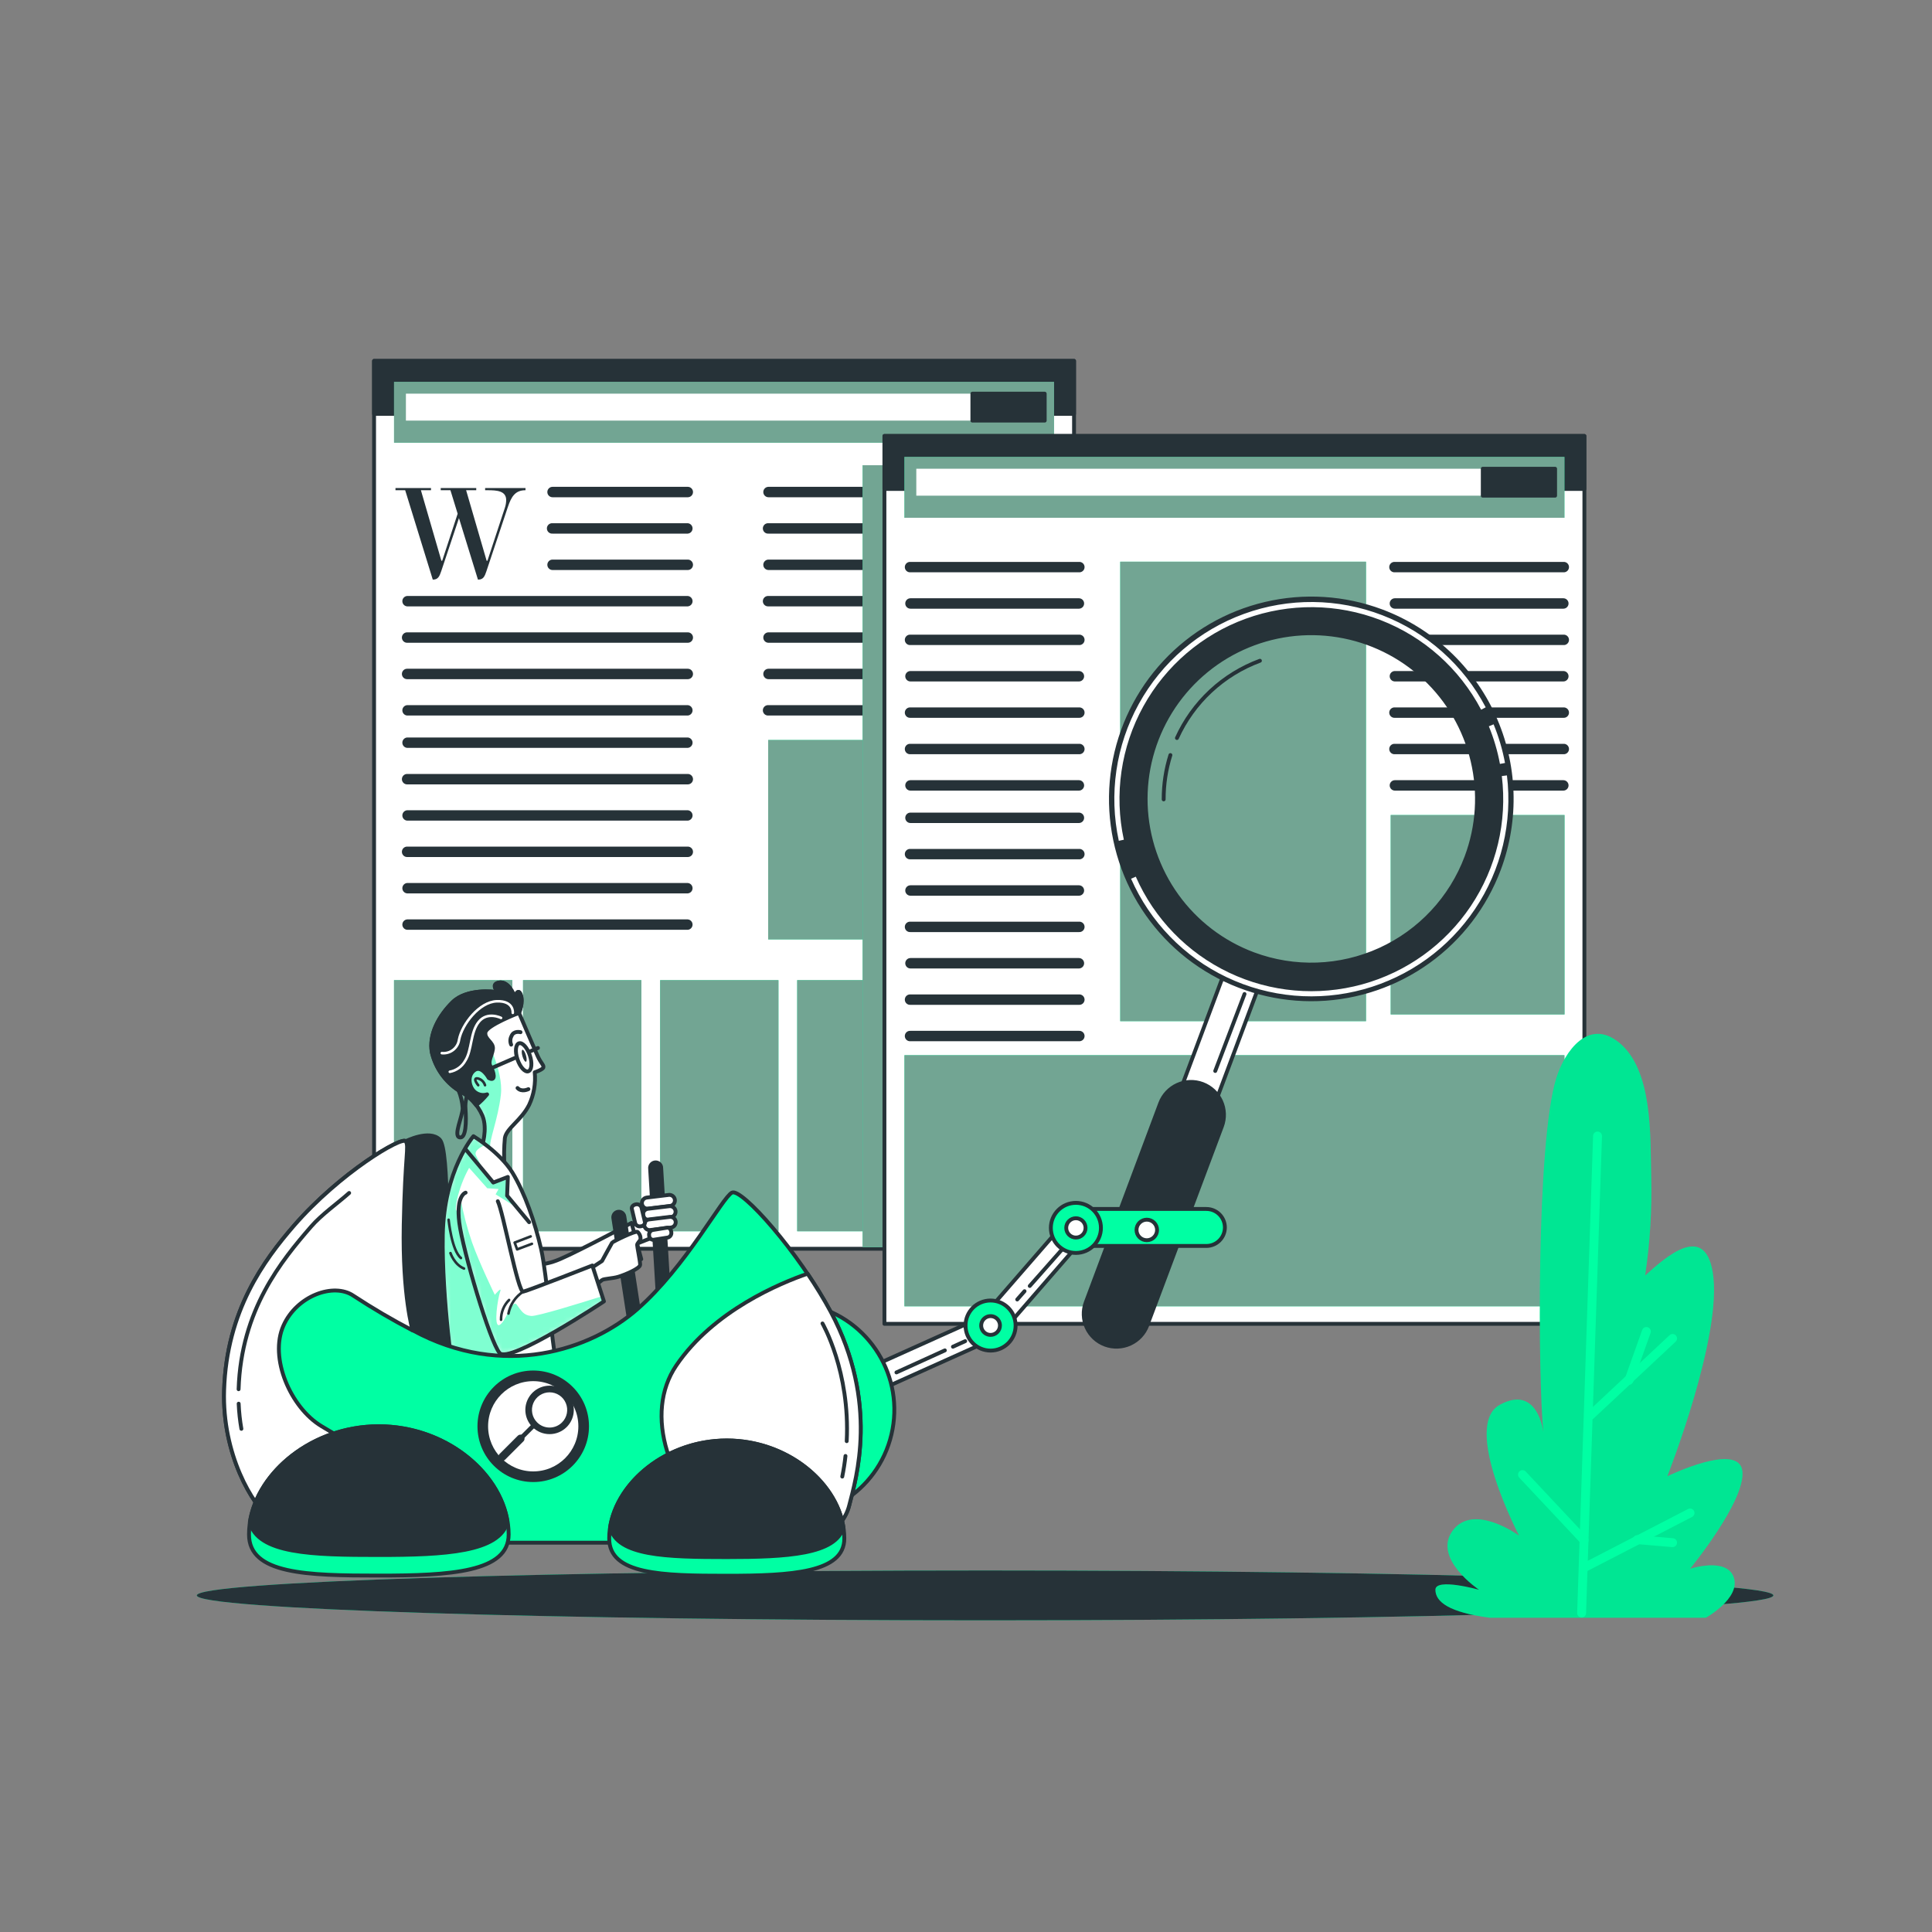 <svg width="375" height="375" viewBox="0 0 375 375" fill="none" xmlns="http://www.w3.org/2000/svg">
<rect x="0" y="0" width="375" height="375" fill="#808080" stroke="none"/>
<path d="M38.205 309.668C38.205 312.338 106.688 314.505 191.205 314.505C275.723 314.505 344.205 312.338 344.205 309.668C344.205 306.998 275.723 304.83 191.243 304.83C106.763 304.83 38.205 306.998 38.205 309.668Z" fill="#00FFA3"/>
<path d="M38.205 309.668C38.205 312.338 106.688 314.505 191.205 314.505C275.723 314.505 344.205 312.338 344.205 309.668C344.205 306.998 275.723 304.83 191.243 304.83C106.763 304.83 38.205 306.998 38.205 309.668Z" fill="#263238"/>
<path d="M208.47 70.05H72.607V242.385H208.47V70.05Z" fill="white" stroke="#263238" stroke-width="0.75" stroke-linecap="round" stroke-linejoin="round"/>
<path d="M208.47 70.05H72.607V80.332H208.47V70.05Z" fill="#263238" stroke="#263238" stroke-width="0.75" stroke-linecap="round" stroke-linejoin="round"/>
<path d="M99.442 190.245H76.478V238.988H99.442V190.245Z" fill="#00FFA3"/>
<path opacity="0.8" d="M99.442 190.245H76.478V238.988H99.442V190.245Z" fill="#8F8F8F"/>
<path d="M124.485 190.245H101.52V238.988H124.485V190.245Z" fill="#00FFA3"/>
<path opacity="0.8" d="M124.485 190.245H101.52V238.988H124.485V190.245Z" fill="#8F8F8F"/>
<path d="M151.095 190.245H128.13V238.988H151.095V190.245Z" fill="#00FFA3"/>
<path opacity="0.8" d="M151.095 190.245H128.13V238.988H151.095V190.245Z" fill="#8F8F8F"/>
<path d="M177.697 190.245H154.732V238.988H177.697V190.245Z" fill="#00FFA3"/>
<path opacity="0.8" d="M177.697 190.245H154.732V238.988H177.697V190.245Z" fill="#8F8F8F"/>
<path d="M204.952 190.245H181.987V238.988H204.952V190.245Z" fill="white" stroke="#263238" stroke-width="0.75" stroke-linecap="round" stroke-linejoin="round"/>
<path d="M204.585 74.115H76.485V85.928H204.585V74.115Z" fill="#00FFA3"/>
<path opacity="0.8" d="M204.585 74.115H76.485V85.928H204.585V74.115Z" fill="#8F8F8F"/>
<path d="M202.785 76.41H78.787V81.638H202.785V76.41Z" fill="white"/>
<path d="M202.777 76.41H188.737V81.638H202.777V76.41Z" fill="#263238" stroke="#263238" stroke-width="0.75" stroke-linecap="round" stroke-linejoin="round"/>
<path d="M133.5 96.517H107.25C106.981 96.517 106.724 96.41 106.534 96.221C106.344 96.031 106.237 95.773 106.237 95.505C106.237 95.236 106.344 94.979 106.534 94.789C106.724 94.599 106.981 94.492 107.25 94.492H133.5C133.768 94.492 134.026 94.599 134.216 94.789C134.406 94.979 134.512 95.236 134.512 95.505C134.512 95.773 134.406 96.031 134.216 96.221C134.026 96.41 133.768 96.517 133.5 96.517Z" fill="#263238"/>
<path d="M133.5 103.575H107.25C107.11 103.587 106.969 103.57 106.837 103.525C106.704 103.479 106.582 103.407 106.478 103.312C106.375 103.217 106.292 103.102 106.236 102.974C106.18 102.845 106.15 102.707 106.15 102.566C106.15 102.426 106.18 102.287 106.236 102.159C106.292 102.03 106.375 101.915 106.478 101.82C106.582 101.725 106.704 101.653 106.837 101.608C106.969 101.563 107.11 101.545 107.25 101.557H133.5C133.752 101.579 133.988 101.695 134.159 101.882C134.33 102.069 134.425 102.313 134.425 102.566C134.425 102.82 134.33 103.064 134.159 103.251C133.988 103.437 133.752 103.553 133.5 103.575Z" fill="#263238"/>
<path d="M133.5 110.64H107.25C106.981 110.64 106.724 110.534 106.534 110.344C106.344 110.154 106.237 109.896 106.237 109.628C106.237 109.359 106.344 109.102 106.534 108.912C106.724 108.722 106.981 108.615 107.25 108.615H133.5C133.768 108.615 134.026 108.722 134.216 108.912C134.406 109.102 134.512 109.359 134.512 109.628C134.512 109.896 134.406 110.154 134.216 110.344C134.026 110.534 133.768 110.64 133.5 110.64Z" fill="#263238"/>
<path d="M133.5 117.697H79.02C78.768 117.675 78.532 117.56 78.361 117.373C78.19 117.186 78.095 116.942 78.095 116.688C78.095 116.435 78.19 116.191 78.361 116.004C78.532 115.817 78.768 115.701 79.02 115.68H133.5C133.753 115.701 133.988 115.817 134.159 116.004C134.331 116.191 134.426 116.435 134.426 116.688C134.426 116.942 134.331 117.186 134.159 117.373C133.988 117.56 133.753 117.675 133.5 117.697Z" fill="#263238"/>
<path d="M133.5 124.762H79.02C78.752 124.762 78.494 124.656 78.304 124.466C78.115 124.276 78.008 124.018 78.008 123.75C78.008 123.481 78.115 123.224 78.304 123.034C78.494 122.844 78.752 122.737 79.02 122.737H133.5C133.769 122.737 134.026 122.844 134.216 123.034C134.406 123.224 134.513 123.481 134.513 123.75C134.513 124.018 134.406 124.276 134.216 124.466C134.026 124.656 133.769 124.762 133.5 124.762Z" fill="#263238"/>
<path d="M133.5 131.828H79.02C78.752 131.828 78.494 131.721 78.304 131.531C78.115 131.341 78.008 131.084 78.008 130.815C78.008 130.547 78.115 130.289 78.304 130.099C78.494 129.909 78.752 129.803 79.02 129.803H133.5C133.769 129.803 134.026 129.909 134.216 130.099C134.406 130.289 134.513 130.547 134.513 130.815C134.513 131.084 134.406 131.341 134.216 131.531C134.026 131.721 133.769 131.828 133.5 131.828Z" fill="#263238"/>
<path d="M133.5 138.885H79.02C78.768 138.863 78.532 138.747 78.361 138.56C78.19 138.374 78.095 138.129 78.095 137.876C78.095 137.622 78.19 137.378 78.361 137.191C78.532 137.005 78.768 136.889 79.02 136.867H133.5C133.753 136.889 133.988 137.005 134.159 137.191C134.331 137.378 134.426 137.622 134.426 137.876C134.426 138.129 134.331 138.374 134.159 138.56C133.988 138.747 133.753 138.863 133.5 138.885Z" fill="#263238"/>
<path d="M133.5 145.162H79.02C78.768 145.14 78.532 145.025 78.361 144.838C78.19 144.651 78.095 144.407 78.095 144.153C78.095 143.9 78.19 143.656 78.361 143.469C78.532 143.282 78.768 143.166 79.02 143.145H133.5C133.753 143.166 133.988 143.282 134.159 143.469C134.331 143.656 134.426 143.9 134.426 144.153C134.426 144.407 134.331 144.651 134.159 144.838C133.988 145.025 133.753 145.14 133.5 145.162Z" fill="#263238"/>
<path d="M133.5 152.25H79.02C78.752 152.25 78.494 152.143 78.304 151.953C78.115 151.763 78.008 151.506 78.008 151.237C78.008 150.969 78.115 150.711 78.304 150.521C78.494 150.331 78.752 150.225 79.02 150.225H133.5C133.769 150.225 134.026 150.331 134.216 150.521C134.406 150.711 134.513 150.969 134.513 151.237C134.513 151.506 134.406 151.763 134.216 151.953C134.026 152.143 133.769 152.25 133.5 152.25Z" fill="#263238"/>
<path d="M133.5 159.285H79.02C78.768 159.263 78.532 159.148 78.361 158.961C78.19 158.774 78.095 158.53 78.095 158.276C78.095 158.023 78.19 157.779 78.361 157.592C78.532 157.405 78.768 157.289 79.02 157.268H133.5C133.753 157.289 133.988 157.405 134.159 157.592C134.331 157.779 134.426 158.023 134.426 158.276C134.426 158.53 134.331 158.774 134.159 158.961C133.988 159.148 133.753 159.263 133.5 159.285Z" fill="#263238"/>
<path d="M133.5 166.35H79.02C78.752 166.35 78.494 166.244 78.304 166.054C78.115 165.864 78.008 165.606 78.008 165.338C78.008 165.069 78.115 164.812 78.304 164.622C78.494 164.432 78.752 164.325 79.02 164.325H133.5C133.769 164.325 134.026 164.432 134.216 164.622C134.406 164.812 134.513 165.069 134.513 165.338C134.513 165.606 134.406 165.864 134.216 166.054C134.026 166.244 133.769 166.35 133.5 166.35Z" fill="#263238"/>
<path d="M133.5 173.407H79.02C78.768 173.385 78.532 173.27 78.361 173.083C78.19 172.896 78.095 172.652 78.095 172.398C78.095 172.145 78.19 171.901 78.361 171.714C78.532 171.527 78.768 171.411 79.02 171.39H133.5C133.753 171.411 133.988 171.527 134.159 171.714C134.331 171.901 134.426 172.145 134.426 172.398C134.426 172.652 134.331 172.896 134.159 173.083C133.988 173.27 133.753 173.385 133.5 173.407Z" fill="#263238"/>
<path d="M133.5 180.473H79.02C78.768 180.451 78.532 180.335 78.361 180.148C78.19 179.962 78.095 179.717 78.095 179.464C78.095 179.21 78.19 178.966 78.361 178.779C78.532 178.593 78.768 178.477 79.02 178.455H133.5C133.753 178.477 133.988 178.593 134.159 178.779C134.331 178.966 134.426 179.21 134.426 179.464C134.426 179.717 134.331 179.962 134.159 180.148C133.988 180.335 133.753 180.451 133.5 180.473Z" fill="#263238"/>
<path d="M203.625 96.517H149.168C148.899 96.517 148.642 96.41 148.452 96.221C148.262 96.031 148.155 95.773 148.155 95.505C148.155 95.236 148.262 94.979 148.452 94.789C148.642 94.599 148.899 94.492 149.168 94.492H203.625C203.894 94.492 204.151 94.599 204.341 94.789C204.531 94.979 204.638 95.236 204.638 95.505C204.638 95.773 204.531 96.031 204.341 96.221C204.151 96.41 203.894 96.517 203.625 96.517Z" fill="#263238"/>
<path d="M203.624 103.575H149.167C149.027 103.587 148.886 103.57 148.754 103.525C148.621 103.479 148.499 103.407 148.395 103.312C148.292 103.217 148.209 103.102 148.153 102.974C148.097 102.845 148.067 102.707 148.067 102.566C148.067 102.426 148.097 102.287 148.153 102.159C148.209 102.03 148.292 101.915 148.395 101.82C148.499 101.725 148.621 101.653 148.754 101.608C148.886 101.563 149.027 101.545 149.167 101.557H203.624C203.764 101.545 203.905 101.563 204.038 101.608C204.171 101.653 204.293 101.725 204.396 101.82C204.499 101.915 204.582 102.03 204.638 102.159C204.695 102.287 204.724 102.426 204.724 102.566C204.724 102.707 204.695 102.845 204.638 102.974C204.582 103.102 204.499 103.217 204.396 103.312C204.293 103.407 204.171 103.479 204.038 103.525C203.905 103.57 203.764 103.587 203.624 103.575Z" fill="#263238"/>
<path d="M203.625 110.64H149.168C148.899 110.64 148.642 110.534 148.452 110.344C148.262 110.154 148.155 109.896 148.155 109.628C148.155 109.359 148.262 109.102 148.452 108.912C148.642 108.722 148.899 108.615 149.168 108.615H203.625C203.894 108.615 204.151 108.722 204.341 108.912C204.531 109.102 204.638 109.359 204.638 109.628C204.638 109.896 204.531 110.154 204.341 110.344C204.151 110.534 203.894 110.64 203.625 110.64Z" fill="#263238"/>
<path d="M203.624 117.697H149.167C149.027 117.709 148.886 117.692 148.754 117.647C148.621 117.602 148.499 117.529 148.395 117.434C148.292 117.34 148.209 117.224 148.153 117.096C148.097 116.967 148.067 116.829 148.067 116.688C148.067 116.548 148.097 116.409 148.153 116.281C148.209 116.152 148.292 116.037 148.395 115.942C148.499 115.847 148.621 115.775 148.754 115.73C148.886 115.685 149.027 115.667 149.167 115.68H203.624C203.764 115.667 203.905 115.685 204.038 115.73C204.171 115.775 204.293 115.847 204.396 115.942C204.499 116.037 204.582 116.152 204.638 116.281C204.695 116.409 204.724 116.548 204.724 116.688C204.724 116.829 204.695 116.967 204.638 117.096C204.582 117.224 204.499 117.34 204.396 117.434C204.293 117.529 204.171 117.602 204.038 117.647C203.905 117.692 203.764 117.709 203.624 117.697Z" fill="#263238"/>
<path d="M203.625 124.762H149.168C148.899 124.762 148.642 124.656 148.452 124.466C148.262 124.276 148.155 124.018 148.155 123.75C148.155 123.481 148.262 123.224 148.452 123.034C148.642 122.844 148.899 122.737 149.168 122.737H203.625C203.894 122.737 204.151 122.844 204.341 123.034C204.531 123.224 204.638 123.481 204.638 123.75C204.638 124.018 204.531 124.276 204.341 124.466C204.151 124.656 203.894 124.762 203.625 124.762Z" fill="#263238"/>
<path d="M203.625 131.828H149.168C149.035 131.828 148.903 131.802 148.78 131.751C148.657 131.7 148.546 131.625 148.452 131.531C148.358 131.437 148.283 131.326 148.232 131.203C148.181 131.08 148.155 130.948 148.155 130.815C148.155 130.682 148.181 130.551 148.232 130.428C148.283 130.305 148.358 130.193 148.452 130.099C148.546 130.005 148.657 129.931 148.78 129.88C148.903 129.829 149.035 129.803 149.168 129.803H203.625C203.758 129.803 203.89 129.829 204.013 129.88C204.136 129.931 204.247 130.005 204.341 130.099C204.435 130.193 204.51 130.305 204.561 130.428C204.612 130.551 204.638 130.682 204.638 130.815C204.638 130.948 204.612 131.08 204.561 131.203C204.51 131.326 204.435 131.437 204.341 131.531C204.247 131.625 204.136 131.7 204.013 131.751C203.89 131.802 203.758 131.828 203.625 131.828Z" fill="#263238"/>
<path d="M203.624 138.885H149.167C149.027 138.897 148.886 138.879 148.754 138.834C148.621 138.789 148.499 138.717 148.395 138.622C148.292 138.527 148.209 138.412 148.153 138.283C148.097 138.155 148.067 138.016 148.067 137.876C148.067 137.735 148.097 137.597 148.153 137.468C148.209 137.34 148.292 137.225 148.395 137.13C148.499 137.035 148.621 136.963 148.754 136.917C148.886 136.872 149.027 136.855 149.167 136.867H203.624C203.764 136.855 203.905 136.872 204.038 136.917C204.171 136.963 204.293 137.035 204.396 137.13C204.499 137.225 204.582 137.34 204.638 137.468C204.695 137.597 204.724 137.735 204.724 137.876C204.724 138.016 204.695 138.155 204.638 138.283C204.582 138.412 204.499 138.527 204.396 138.622C204.293 138.717 204.171 138.789 204.038 138.834C203.905 138.879 203.764 138.897 203.624 138.885Z" fill="#263238"/>
<path d="M204.607 143.632H149.107V182.339H204.607V143.632Z" fill="#00FFA3"/>
<path opacity="0.8" d="M204.607 143.632H149.107V182.339H204.607V143.632Z" fill="#8F8F8F"/>
<path d="M98.01 98.52C98.164 98.05 98.245 97.559 98.25 97.065C98.25 95.257 96.42 95.152 94.613 95.152H94.163V94.725H102V95.152C99.96 95.152 99.24 96.45 98.58 98.392L94.41 110.887C94.095 111.81 93.833 112.5 92.85 112.5H92.768L89.085 100.567L85.635 110.887C85.313 111.81 85.05 112.5 84.068 112.5H84L78.645 95.152H76.763V94.725H83.655V95.152H81.698L85.673 108.84H85.83L88.83 99.712L87.428 95.152H85.545V94.725H92.438V95.152H90.473L94.455 108.84H94.613L98.01 98.52Z" fill="#263238"/>
<path d="M224.003 90.3H167.438V242.032H224.003V90.3Z" fill="#00FFA3"/>
<path opacity="0.8" d="M224.003 90.3H167.438V242.032H224.003V90.3Z" fill="#8F8F8F"/>
<path d="M307.529 84.622H171.667V256.957H307.529V84.622Z" fill="white" stroke="#263238" stroke-width="0.75" stroke-linecap="round" stroke-linejoin="round"/>
<path d="M307.529 84.622H171.667V94.905H307.529V84.622Z" fill="#263238" stroke="#263238" stroke-width="0.75" stroke-linecap="round" stroke-linejoin="round"/>
<path d="M265.14 109.027H217.433V198.21H265.14V109.027Z" fill="#00FFA3"/>
<path opacity="0.8" d="M265.14 109.027H217.433V198.21H265.14V109.027Z" fill="#8F8F8F"/>
<path d="M303.653 204.81H175.553V253.552H303.653V204.81Z" fill="#00FFA3"/>
<path opacity="0.8" d="M303.653 204.81H175.553V253.552H303.653V204.81Z" fill="#8F8F8F"/>
<path d="M303.653 88.688H175.553V100.5H303.653V88.688Z" fill="#00FFA3"/>
<path opacity="0.8" d="M303.653 88.688H175.553V100.5H303.653V88.688Z" fill="#8F8F8F"/>
<path d="M301.852 90.982H177.854V96.21H301.852V90.982Z" fill="white"/>
<path d="M301.845 90.982H287.805V96.21H301.845V90.982Z" fill="#263238" stroke="#263238" stroke-width="0.75" stroke-linecap="round" stroke-linejoin="round"/>
<path d="M209.415 111.083H176.723C176.583 111.095 176.442 111.078 176.309 111.033C176.176 110.987 176.054 110.915 175.951 110.82C175.848 110.725 175.765 110.61 175.709 110.482C175.652 110.353 175.623 110.214 175.623 110.074C175.623 109.934 175.652 109.795 175.709 109.667C175.765 109.538 175.848 109.423 175.951 109.328C176.054 109.233 176.176 109.161 176.309 109.116C176.442 109.07 176.583 109.053 176.723 109.065H209.415C209.555 109.053 209.696 109.07 209.828 109.116C209.961 109.161 210.083 109.233 210.187 109.328C210.29 109.423 210.373 109.538 210.429 109.667C210.485 109.795 210.515 109.934 210.515 110.074C210.515 110.214 210.485 110.353 210.429 110.482C210.373 110.61 210.29 110.725 210.187 110.82C210.083 110.915 209.961 110.987 209.828 111.033C209.696 111.078 209.555 111.095 209.415 111.083Z" fill="#263238"/>
<path d="M209.415 118.147H176.722C176.454 118.147 176.196 118.04 176.007 117.851C175.817 117.661 175.71 117.403 175.71 117.135C175.71 116.866 175.817 116.609 176.007 116.419C176.196 116.229 176.454 116.122 176.722 116.122H209.415C209.683 116.122 209.941 116.229 210.131 116.419C210.321 116.609 210.427 116.866 210.427 117.135C210.427 117.403 210.321 117.661 210.131 117.851C209.941 118.04 209.683 118.147 209.415 118.147Z" fill="#263238"/>
<path d="M209.415 125.205H176.723C176.583 125.217 176.442 125.2 176.309 125.155C176.176 125.109 176.054 125.037 175.951 124.942C175.848 124.847 175.765 124.732 175.709 124.604C175.652 124.475 175.623 124.336 175.623 124.196C175.623 124.056 175.652 123.917 175.709 123.789C175.765 123.66 175.848 123.545 175.951 123.45C176.054 123.355 176.176 123.283 176.309 123.238C176.442 123.192 176.583 123.175 176.723 123.187H209.415C209.555 123.175 209.696 123.192 209.828 123.238C209.961 123.283 210.083 123.355 210.187 123.45C210.29 123.545 210.373 123.66 210.429 123.789C210.485 123.917 210.515 124.056 210.515 124.196C210.515 124.336 210.485 124.475 210.429 124.604C210.373 124.732 210.29 124.847 210.187 124.942C210.083 125.037 209.961 125.109 209.828 125.155C209.696 125.2 209.555 125.217 209.415 125.205Z" fill="#263238"/>
<path d="M209.415 132.27H176.722C176.59 132.27 176.458 132.244 176.335 132.193C176.212 132.142 176.101 132.068 176.007 131.974C175.912 131.88 175.838 131.768 175.787 131.645C175.736 131.522 175.71 131.391 175.71 131.258C175.71 131.125 175.736 130.993 175.787 130.87C175.838 130.747 175.912 130.636 176.007 130.542C176.101 130.448 176.212 130.373 176.335 130.322C176.458 130.271 176.59 130.245 176.722 130.245H209.415C209.683 130.245 209.941 130.352 210.131 130.542C210.321 130.732 210.427 130.989 210.427 131.258C210.427 131.526 210.321 131.784 210.131 131.974C209.941 132.163 209.683 132.27 209.415 132.27Z" fill="#263238"/>
<path d="M209.415 139.327H176.723C176.583 139.339 176.442 139.322 176.309 139.277C176.176 139.231 176.054 139.159 175.951 139.064C175.848 138.969 175.765 138.854 175.709 138.726C175.652 138.597 175.623 138.458 175.623 138.318C175.623 138.178 175.652 138.039 175.709 137.911C175.765 137.782 175.848 137.667 175.951 137.572C176.054 137.477 176.176 137.405 176.309 137.36C176.442 137.314 176.583 137.297 176.723 137.309H209.415C209.555 137.297 209.696 137.314 209.828 137.36C209.961 137.405 210.083 137.477 210.187 137.572C210.29 137.667 210.373 137.782 210.429 137.911C210.485 138.039 210.515 138.178 210.515 138.318C210.515 138.458 210.485 138.597 210.429 138.726C210.373 138.854 210.29 138.969 210.187 139.064C210.083 139.159 209.961 139.231 209.828 139.277C209.696 139.322 209.555 139.339 209.415 139.327Z" fill="#263238"/>
<path d="M209.415 146.392H176.723C176.583 146.404 176.442 146.387 176.309 146.342C176.176 146.297 176.054 146.225 175.951 146.13C175.848 146.035 175.765 145.92 175.709 145.791C175.652 145.663 175.623 145.524 175.623 145.384C175.623 145.243 175.652 145.105 175.709 144.976C175.765 144.848 175.848 144.732 175.951 144.637C176.054 144.543 176.176 144.47 176.309 144.425C176.442 144.38 176.583 144.363 176.723 144.375H209.415C209.555 144.363 209.696 144.38 209.828 144.425C209.961 144.47 210.083 144.543 210.187 144.637C210.29 144.732 210.373 144.848 210.429 144.976C210.485 145.105 210.515 145.243 210.515 145.384C210.515 145.524 210.485 145.663 210.429 145.791C210.373 145.92 210.29 146.035 210.187 146.13C210.083 146.225 209.961 146.297 209.828 146.342C209.696 146.387 209.555 146.404 209.415 146.392Z" fill="#263238"/>
<path d="M209.415 153.458H176.722C176.59 153.458 176.458 153.431 176.335 153.381C176.212 153.33 176.101 153.255 176.007 153.161C175.912 153.067 175.838 152.955 175.787 152.833C175.736 152.71 175.71 152.578 175.71 152.445C175.71 152.312 175.736 152.18 175.787 152.058C175.838 151.935 175.912 151.823 176.007 151.729C176.101 151.635 176.212 151.561 176.335 151.51C176.458 151.459 176.59 151.433 176.722 151.433H209.415C209.683 151.433 209.941 151.539 210.131 151.729C210.321 151.919 210.427 152.177 210.427 152.445C210.427 152.714 210.321 152.971 210.131 153.161C209.941 153.351 209.683 153.458 209.415 153.458Z" fill="#263238"/>
<path d="M209.415 159.75H176.722C176.454 159.75 176.196 159.643 176.007 159.453C175.817 159.263 175.71 159.006 175.71 158.737C175.71 158.469 175.817 158.211 176.007 158.021C176.196 157.831 176.454 157.725 176.722 157.725H209.415C209.683 157.725 209.941 157.831 210.131 158.021C210.321 158.211 210.427 158.469 210.427 158.737C210.427 159.006 210.321 159.263 210.131 159.453C209.941 159.643 209.683 159.75 209.415 159.75Z" fill="#263238"/>
<path d="M209.415 166.793H176.723C176.583 166.805 176.442 166.788 176.309 166.742C176.176 166.697 176.054 166.625 175.951 166.53C175.848 166.435 175.765 166.32 175.709 166.191C175.652 166.063 175.623 165.924 175.623 165.784C175.623 165.644 175.652 165.505 175.709 165.376C175.765 165.248 175.848 165.133 175.951 165.038C176.054 164.943 176.176 164.871 176.309 164.826C176.442 164.78 176.583 164.763 176.723 164.775H209.415C209.555 164.763 209.696 164.78 209.828 164.826C209.961 164.871 210.083 164.943 210.187 165.038C210.29 165.133 210.373 165.248 210.429 165.376C210.485 165.505 210.515 165.644 210.515 165.784C210.515 165.924 210.485 166.063 210.429 166.191C210.373 166.32 210.29 166.435 210.187 166.53C210.083 166.625 209.961 166.697 209.828 166.742C209.696 166.788 209.555 166.805 209.415 166.793Z" fill="#263238"/>
<path d="M209.415 173.857H176.722C176.454 173.857 176.196 173.75 176.007 173.56C175.817 173.371 175.71 173.113 175.71 172.845C175.71 172.576 175.817 172.318 176.007 172.129C176.196 171.939 176.454 171.832 176.722 171.832H209.415C209.683 171.832 209.941 171.939 210.131 172.129C210.321 172.318 210.427 172.576 210.427 172.845C210.427 173.113 210.321 173.371 210.131 173.56C209.941 173.75 209.683 173.857 209.415 173.857Z" fill="#263238"/>
<path d="M209.415 180.915H176.723C176.583 180.927 176.442 180.91 176.309 180.865C176.176 180.819 176.054 180.747 175.951 180.652C175.848 180.557 175.765 180.442 175.709 180.314C175.652 180.185 175.623 180.046 175.623 179.906C175.623 179.766 175.652 179.627 175.709 179.499C175.765 179.37 175.848 179.255 175.951 179.16C176.054 179.065 176.176 178.993 176.309 178.948C176.442 178.902 176.583 178.885 176.723 178.897H209.415C209.555 178.885 209.696 178.902 209.828 178.948C209.961 178.993 210.083 179.065 210.187 179.16C210.29 179.255 210.373 179.37 210.429 179.499C210.485 179.627 210.515 179.766 210.515 179.906C210.515 180.046 210.485 180.185 210.429 180.314C210.373 180.442 210.29 180.557 210.187 180.652C210.083 180.747 209.961 180.819 209.828 180.865C209.696 180.91 209.555 180.927 209.415 180.915Z" fill="#263238"/>
<path d="M209.415 187.98H176.722C176.454 187.98 176.196 187.873 176.007 187.684C175.817 187.494 175.71 187.236 175.71 186.968C175.71 186.699 175.817 186.442 176.007 186.252C176.196 186.062 176.454 185.955 176.722 185.955H209.415C209.683 185.955 209.941 186.062 210.131 186.252C210.321 186.442 210.427 186.699 210.427 186.968C210.427 187.236 210.321 187.494 210.131 187.684C209.941 187.873 209.683 187.98 209.415 187.98Z" fill="#263238"/>
<path d="M209.415 195.037H176.723C176.583 195.049 176.442 195.032 176.309 194.987C176.176 194.941 176.054 194.869 175.951 194.774C175.848 194.679 175.765 194.564 175.709 194.436C175.652 194.307 175.623 194.168 175.623 194.028C175.623 193.888 175.652 193.749 175.709 193.621C175.765 193.492 175.848 193.377 175.951 193.282C176.054 193.187 176.176 193.115 176.309 193.07C176.442 193.024 176.583 193.007 176.723 193.019H209.415C209.555 193.007 209.696 193.024 209.828 193.07C209.961 193.115 210.083 193.187 210.187 193.282C210.29 193.377 210.373 193.492 210.429 193.621C210.485 193.749 210.515 193.888 210.515 194.028C210.515 194.168 210.485 194.307 210.429 194.436C210.373 194.564 210.29 194.679 210.187 194.774C210.083 194.869 209.961 194.941 209.828 194.987C209.696 195.032 209.555 195.049 209.415 195.037Z" fill="#263238"/>
<path d="M209.415 202.102H176.723C176.583 202.114 176.442 202.097 176.309 202.052C176.176 202.007 176.054 201.934 175.951 201.84C175.848 201.745 175.765 201.629 175.709 201.501C175.652 201.373 175.623 201.234 175.623 201.094C175.623 200.953 175.652 200.814 175.709 200.686C175.765 200.558 175.848 200.442 175.951 200.347C176.054 200.253 176.176 200.18 176.309 200.135C176.442 200.09 176.583 200.073 176.723 200.085H209.415C209.555 200.073 209.696 200.09 209.828 200.135C209.961 200.18 210.083 200.253 210.187 200.347C210.29 200.442 210.373 200.558 210.429 200.686C210.485 200.814 210.515 200.953 210.515 201.094C210.515 201.234 210.485 201.373 210.429 201.501C210.373 201.629 210.29 201.745 210.187 201.84C210.083 201.934 209.961 202.007 209.828 202.052C209.696 202.097 209.555 202.114 209.415 202.102Z" fill="#263238"/>
<path d="M303.405 111.083H270.75C270.61 111.095 270.469 111.078 270.337 111.033C270.204 110.987 270.082 110.915 269.978 110.82C269.875 110.725 269.793 110.61 269.736 110.482C269.68 110.353 269.65 110.214 269.65 110.074C269.65 109.934 269.68 109.795 269.736 109.667C269.793 109.538 269.875 109.423 269.978 109.328C270.082 109.233 270.204 109.161 270.337 109.116C270.469 109.07 270.61 109.053 270.75 109.065H303.442C303.582 109.053 303.723 109.07 303.856 109.116C303.989 109.161 304.111 109.233 304.214 109.328C304.317 109.423 304.4 109.538 304.456 109.667C304.513 109.795 304.542 109.934 304.542 110.074C304.542 110.214 304.513 110.353 304.456 110.482C304.4 110.61 304.317 110.725 304.214 110.82C304.111 110.915 303.989 110.987 303.856 111.033C303.723 111.078 303.582 111.095 303.442 111.083H303.405Z" fill="#263238"/>
<path d="M303.405 118.147H270.75C270.617 118.147 270.485 118.121 270.362 118.07C270.239 118.019 270.128 117.945 270.034 117.851C269.94 117.756 269.865 117.645 269.814 117.522C269.764 117.399 269.737 117.268 269.737 117.135C269.737 117.002 269.764 116.87 269.814 116.747C269.865 116.624 269.94 116.513 270.034 116.419C270.128 116.325 270.239 116.25 270.362 116.199C270.485 116.148 270.617 116.122 270.75 116.122H303.442C303.711 116.122 303.968 116.229 304.158 116.419C304.348 116.609 304.455 116.866 304.455 117.135C304.455 117.403 304.348 117.661 304.158 117.851C303.968 118.04 303.711 118.147 303.442 118.147H303.405Z" fill="#263238"/>
<path d="M303.405 125.205H270.75C270.61 125.217 270.469 125.2 270.337 125.155C270.204 125.109 270.082 125.037 269.978 124.942C269.875 124.847 269.793 124.732 269.736 124.604C269.68 124.475 269.65 124.336 269.65 124.196C269.65 124.056 269.68 123.917 269.736 123.789C269.793 123.66 269.875 123.545 269.978 123.45C270.082 123.355 270.204 123.283 270.337 123.238C270.469 123.192 270.61 123.175 270.75 123.187H303.442C303.582 123.175 303.723 123.192 303.856 123.238C303.989 123.283 304.111 123.355 304.214 123.45C304.317 123.545 304.4 123.66 304.456 123.789C304.513 123.917 304.542 124.056 304.542 124.196C304.542 124.336 304.513 124.475 304.456 124.604C304.4 124.732 304.317 124.847 304.214 124.942C304.111 125.037 303.989 125.109 303.856 125.155C303.723 125.2 303.582 125.217 303.442 125.205H303.405Z" fill="#263238"/>
<path d="M303.405 132.27H270.75C270.617 132.27 270.485 132.244 270.362 132.193C270.239 132.142 270.128 132.068 270.034 131.974C269.94 131.88 269.865 131.768 269.814 131.645C269.764 131.522 269.737 131.391 269.737 131.258C269.737 131.125 269.764 130.993 269.814 130.87C269.865 130.747 269.94 130.636 270.034 130.542C270.128 130.448 270.239 130.373 270.362 130.322C270.485 130.271 270.617 130.245 270.75 130.245H303.442C303.711 130.245 303.968 130.352 304.158 130.542C304.348 130.732 304.455 130.989 304.455 131.258C304.455 131.526 304.348 131.784 304.158 131.974C303.968 132.163 303.711 132.27 303.442 132.27H303.405Z" fill="#263238"/>
<path d="M303.405 139.327H270.75C270.61 139.339 270.469 139.322 270.337 139.277C270.204 139.231 270.082 139.159 269.978 139.064C269.875 138.969 269.793 138.854 269.736 138.726C269.68 138.597 269.65 138.458 269.65 138.318C269.65 138.178 269.68 138.039 269.736 137.911C269.793 137.782 269.875 137.667 269.978 137.572C270.082 137.477 270.204 137.405 270.337 137.36C270.469 137.314 270.61 137.297 270.75 137.309H303.442C303.582 137.297 303.723 137.314 303.856 137.36C303.989 137.405 304.111 137.477 304.214 137.572C304.317 137.667 304.4 137.782 304.456 137.911C304.513 138.039 304.542 138.178 304.542 138.318C304.542 138.458 304.513 138.597 304.456 138.726C304.4 138.854 304.317 138.969 304.214 139.064C304.111 139.159 303.989 139.231 303.856 139.277C303.723 139.322 303.582 139.339 303.442 139.327H303.405Z" fill="#263238"/>
<path d="M303.405 146.392H270.75C270.61 146.404 270.469 146.387 270.337 146.342C270.204 146.297 270.082 146.225 269.978 146.13C269.875 146.035 269.793 145.92 269.736 145.791C269.68 145.663 269.65 145.524 269.65 145.384C269.65 145.243 269.68 145.105 269.736 144.976C269.793 144.848 269.875 144.732 269.978 144.637C270.082 144.543 270.204 144.47 270.337 144.425C270.469 144.38 270.61 144.363 270.75 144.375H303.442C303.582 144.363 303.723 144.38 303.856 144.425C303.989 144.47 304.111 144.543 304.214 144.637C304.317 144.732 304.4 144.848 304.456 144.976C304.513 145.105 304.542 145.243 304.542 145.384C304.542 145.524 304.513 145.663 304.456 145.791C304.4 145.92 304.317 146.035 304.214 146.13C304.111 146.225 303.989 146.297 303.856 146.342C303.723 146.387 303.582 146.404 303.442 146.392H303.405Z" fill="#263238"/>
<path d="M303.405 153.458H270.75C270.617 153.458 270.485 153.431 270.362 153.381C270.239 153.33 270.128 153.255 270.034 153.161C269.94 153.067 269.865 152.955 269.814 152.833C269.764 152.71 269.737 152.578 269.737 152.445C269.737 152.312 269.764 152.18 269.814 152.058C269.865 151.935 269.94 151.823 270.034 151.729C270.128 151.635 270.239 151.561 270.362 151.51C270.485 151.459 270.617 151.433 270.75 151.433H303.442C303.711 151.433 303.968 151.539 304.158 151.729C304.348 151.919 304.455 152.177 304.455 152.445C304.455 152.714 304.348 152.971 304.158 153.161C303.968 153.351 303.711 153.458 303.442 153.458H303.405Z" fill="#263238"/>
<path d="M303.675 158.197H269.933V196.905H303.675V158.197Z" fill="#00FFA3"/>
<path opacity="0.8" d="M303.675 158.197H269.933V196.905H303.675V158.197Z" fill="#8F8F8F"/>
<path d="M320.498 228.292C320.295 220.672 320.888 207.667 314.198 202.312C308.325 197.61 303.758 203.992 302.115 209.137C298.118 221.625 298.545 268.62 299.58 278.085C299.58 278.085 298.56 268.605 291.113 272.67C283.665 276.735 294.863 298.072 294.863 298.072C294.863 298.072 286.058 291.637 281.993 297.052C277.928 302.467 287.078 308.572 287.078 308.572C287.078 308.572 278.61 306.202 278.61 308.572C278.61 310.942 281.318 312.975 289.11 313.995H331.11C331.11 313.995 337.86 310.245 336.533 306.202C335.205 302.16 328.035 304.5 328.035 304.5C328.035 304.5 338.873 291.292 338.19 285.532C337.508 279.772 323.625 286.545 323.625 286.545C323.625 286.545 334.47 259.11 332.438 246.915C330.833 237.307 323.378 243.915 319.32 247.575C320.274 241.194 320.668 234.742 320.498 228.292Z" fill="#00FFA3"/>
<path opacity="0.1" d="M320.498 228.292C320.295 220.672 320.888 207.667 314.198 202.312C308.325 197.61 303.758 203.992 302.115 209.137C298.118 221.625 298.545 268.62 299.58 278.085C299.58 278.085 298.56 268.605 291.113 272.67C283.665 276.735 294.863 298.072 294.863 298.072C294.863 298.072 286.058 291.637 281.993 297.052C277.928 302.467 287.078 308.572 287.078 308.572C287.078 308.572 278.61 306.202 278.61 308.572C278.61 310.942 281.318 312.975 289.11 313.995H331.11C331.11 313.995 337.86 310.245 336.533 306.202C335.205 302.16 328.035 304.5 328.035 304.5C328.035 304.5 338.873 291.292 338.19 285.532C337.508 279.772 323.625 286.545 323.625 286.545C323.625 286.545 334.47 259.11 332.438 246.915C330.833 237.307 323.378 243.915 319.32 247.575C320.274 241.194 320.668 234.742 320.498 228.292Z" fill="black"/>
<path d="M306.99 313.088L310.08 220.5" stroke="#00FFA3" stroke-width="1.727" stroke-linecap="round" stroke-linejoin="round"/>
<path d="M308.723 274.702L324.645 259.792" stroke="#00FFA3" stroke-width="1.727" stroke-linecap="round" stroke-linejoin="round"/>
<path d="M316.178 267.922L319.56 258.442" stroke="#00FFA3" stroke-width="1.727" stroke-linecap="round" stroke-linejoin="round"/>
<path d="M295.516 286.215L307.478 298.972" stroke="#00FFA3" stroke-width="1.727" stroke-linecap="round" stroke-linejoin="round"/>
<path d="M328.035 293.67L307.71 304.17" stroke="#00FFA3" stroke-width="1.727" stroke-linecap="round" stroke-linejoin="round"/>
<path d="M317.79 298.845L324.645 299.43" stroke="#00FFA3" stroke-width="1.727" stroke-linecap="round" stroke-linejoin="round"/>
<path d="M78.749 221.513C78.749 221.513 83.339 219.188 85.334 221.183C87.329 223.178 86.527 244.523 87.127 251.303C87.49 255.346 88.236 259.347 89.354 263.25C89.354 263.25 82.769 262.058 77.782 259.5C77.782 259.5 73.394 238.2 78.749 221.513Z" fill="#263238" stroke="#263238" stroke-width="0.75" stroke-linecap="round" stroke-linejoin="round"/>
<path d="M170.137 269.85C169.598 269.849 169.074 269.666 168.651 269.331C168.229 268.995 167.932 268.526 167.81 268C167.687 267.475 167.746 266.923 167.976 266.435C168.207 265.947 168.596 265.551 169.08 265.312L190.762 255.562L207.592 236.205C208.001 235.719 208.586 235.416 209.218 235.362C209.85 235.308 210.478 235.507 210.964 235.916C211.449 236.325 211.752 236.91 211.806 237.542C211.86 238.174 211.661 238.802 211.252 239.287L194.1 259.027C193.894 259.279 193.639 259.486 193.35 259.635L171.21 269.602C170.878 269.771 170.51 269.856 170.137 269.85Z" fill="white" stroke="#263238" stroke-width="0.75" stroke-linecap="round" stroke-linejoin="round"/>
<path d="M184.965 261.397L187.342 260.317" stroke="#263238" stroke-width="0.75" stroke-linecap="round" stroke-linejoin="round"/>
<path d="M174 266.384L183.397 262.109" stroke="#263238" stroke-width="0.75" stroke-linecap="round" stroke-linejoin="round"/>
<path d="M206.138 242.527L199.875 249.607" stroke="#263238" stroke-width="0.75" stroke-linecap="round" stroke-linejoin="round"/>
<path d="M198.862 250.62L197.444 252.233" stroke="#263238" stroke-width="0.75" stroke-linecap="round" stroke-linejoin="round"/>
<path d="M173.024 278.449C175.677 267.263 168.759 256.045 157.573 253.393C146.387 250.741 135.17 257.658 132.517 268.844C129.865 280.03 136.783 291.248 147.968 293.9C159.154 296.552 170.372 289.635 173.024 278.449Z" fill="#00FFA3" stroke="#263238" stroke-width="0.748" stroke-linecap="round" stroke-linejoin="round"/>
<path d="M100.747 196.605C100.747 196.605 103.747 203.64 104.377 205.012C105.007 206.385 105.607 206.76 105.465 207.195C105.322 207.63 103.792 208.132 103.792 208.132C104.005 210.297 103.629 212.478 102.705 214.447C101.205 217.447 98.28 219.015 97.995 220.897C97.827 222.707 97.802 224.528 97.92 226.342L93.495 222.712C93.495 222.712 94.725 219.157 93.637 216.547C92.715 214.411 91.072 212.667 88.995 211.62C86.408 209.922 84.568 207.301 83.85 204.292C83.197 200.805 85.222 197.107 87.907 194.497C90.592 191.887 95.887 192.397 96.472 192.615C97.057 192.832 95.017 191.115 96.832 190.725C98.647 190.335 99.735 192.975 99.832 193.41C99.93 193.845 100.485 191.527 101.07 193.05C101.655 194.572 100.747 196.605 100.747 196.605Z" fill="white"/>
<mask id="mask0_168_1413" style="mask-type:luminance" maskUnits="userSpaceOnUse" x="83" y="190" width="23" height="37">
<path d="M100.747 196.605C100.747 196.605 103.747 203.64 104.377 205.012C105.007 206.385 105.607 206.76 105.465 207.195C105.322 207.63 103.792 208.132 103.792 208.132C104.005 210.297 103.629 212.478 102.705 214.447C101.205 217.447 98.28 219.015 97.995 220.897C97.827 222.707 97.802 224.528 97.92 226.342L93.495 222.712C93.495 222.712 94.725 219.157 93.637 216.547C92.715 214.411 91.072 212.667 88.995 211.62C86.408 209.922 84.568 207.301 83.85 204.292C83.197 200.805 85.222 197.107 87.907 194.497C90.592 191.887 95.887 192.397 96.472 192.615C97.057 192.832 95.017 191.115 96.832 190.725C98.647 190.335 99.735 192.975 99.832 193.41C99.93 193.845 100.485 191.527 101.07 193.05C101.655 194.572 100.747 196.605 100.747 196.605Z" fill="white"/>
</mask>
<g mask="url(#mask0_168_1413)">
<g style="mix-blend-mode:multiply" opacity="0.5">
<path d="M95.34 224.25C95.314 223.747 95.256 223.246 95.167 222.75C94.875 221.43 96.667 217.32 97.222 212.482C97.777 207.645 93.99 200.887 93.99 200.887L91.215 192.84C89.982 193.104 88.841 193.689 87.907 194.535C85.222 197.145 83.197 200.842 83.85 204.33C84.568 207.339 86.408 209.96 88.995 211.657C91.072 212.705 92.715 214.449 93.637 216.585C94.725 219.195 93.495 222.75 93.495 222.75L95.34 224.25Z" fill="#00FFA3"/>
</g>
</g>
<path d="M100.747 196.605C100.747 196.605 103.747 203.64 104.377 205.012C105.007 206.385 105.607 206.76 105.465 207.195C105.322 207.63 103.792 208.132 103.792 208.132C104.005 210.297 103.629 212.478 102.705 214.447C101.205 217.447 98.28 219.015 97.995 220.897C97.827 222.707 97.802 224.528 97.92 226.342L93.495 222.712C93.495 222.712 94.725 219.157 93.637 216.547C92.715 214.411 91.072 212.667 88.995 211.62C86.408 209.922 84.568 207.301 83.85 204.292C83.197 200.805 85.222 197.107 87.907 194.497C90.592 191.887 95.887 192.397 96.472 192.615C97.057 192.832 95.017 191.115 96.832 190.725C98.647 190.335 99.735 192.975 99.832 193.41C99.93 193.845 100.485 191.527 101.07 193.05C101.655 194.572 100.747 196.605 100.747 196.605Z" stroke="#263238" stroke-width="0.75" stroke-linecap="round" stroke-linejoin="round"/>
<path d="M101.032 200.348C101.032 200.348 99.72 199.988 99.285 201.098C99.148 201.352 99.071 201.634 99.059 201.922C99.047 202.211 99.102 202.498 99.217 202.763" stroke="#263238" stroke-width="0.75" stroke-linecap="round" stroke-linejoin="round"/>
<path d="M102.563 211.402C102.563 211.402 101.258 212.055 100.455 211.185" stroke="#263238" stroke-width="0.75" stroke-linecap="round" stroke-linejoin="round"/>
<path d="M100.005 205.32L93.96 207.938" stroke="#263238" stroke-width="0.75" stroke-linecap="round" stroke-linejoin="round"/>
<path d="M91.432 211.117C90.616 212.319 90.235 213.764 90.352 215.212C90.532 217.687 90.472 221.062 89.205 220.762C87.937 220.462 89.805 216.66 89.805 215.092C89.73 213.898 89.456 212.724 88.995 211.62" stroke="#263238" stroke-width="0.75" stroke-linecap="round" stroke-linejoin="round"/>
<path d="M104.414 203.415L102.989 204.03" stroke="#263238" stroke-width="0.75" stroke-linecap="round" stroke-linejoin="round"/>
<path d="M102.082 204.825C102.27 205.462 102.27 206.025 102.082 206.077C101.895 206.13 101.595 205.657 101.407 205.02C101.22 204.382 101.227 203.82 101.407 203.76C101.587 203.7 101.902 204.18 102.082 204.825Z" fill="#263238"/>
<path d="M102.839 204.825C103.342 206.325 103.214 207.712 102.554 207.937C101.894 208.162 100.949 207.12 100.447 205.627C99.944 204.135 100.072 202.732 100.732 202.507C101.392 202.282 102.337 203.325 102.839 204.825Z" stroke="#263238" stroke-width="0.75" stroke-linecap="round" stroke-linejoin="round"/>
<path d="M92.819 210.638C92.819 210.638 91.627 209.198 92.699 209.318C93.036 209.387 93.348 209.547 93.602 209.779C93.855 210.011 94.041 210.308 94.139 210.638" stroke="#263238" stroke-width="0.5" stroke-linecap="round" stroke-linejoin="round"/>
<path d="M126.352 235.26L122.145 238.237L122.797 241.717L127.59 239.835L126.352 235.26Z" fill="white" stroke="#263238" stroke-width="0.75" stroke-linecap="round" stroke-linejoin="round"/>
<path d="M122.58 237.367L124.47 244.402C124.47 244.402 111.75 250.207 109.237 252C106.725 253.792 104.737 253.305 104.737 253.305L103.072 245.175C103.072 245.175 104.88 246.045 108.727 244.38C112.575 242.715 122.58 237.367 122.58 237.367Z" fill="white" stroke="#263238" stroke-width="0.75" stroke-linecap="round" stroke-linejoin="round"/>
<path d="M128.827 255.675C128.571 255.648 128.334 255.53 128.157 255.343C127.981 255.156 127.878 254.912 127.867 254.655L126.187 226.822C126.17 226.675 126.183 226.526 126.226 226.384C126.269 226.242 126.341 226.111 126.437 225.998C126.533 225.885 126.652 225.793 126.785 225.728C126.918 225.663 127.063 225.626 127.211 225.619C127.359 225.613 127.507 225.636 127.645 225.689C127.784 225.742 127.91 225.823 128.015 225.927C128.121 226.03 128.205 226.155 128.26 226.292C128.316 226.429 128.343 226.577 128.339 226.725L130.019 254.55C130.026 254.692 130.005 254.834 129.958 254.967C129.91 255.101 129.836 255.224 129.741 255.329C129.645 255.434 129.53 255.52 129.401 255.58C129.273 255.641 129.134 255.676 128.992 255.682L128.827 255.675Z" fill="#263238" stroke="#263238" stroke-width="0.75" stroke-linecap="round" stroke-linejoin="round"/>
<path d="M125.625 234.6C125.358 234.589 125.104 234.479 124.914 234.291C124.723 234.104 124.609 233.852 124.593 233.585C124.577 233.318 124.661 233.055 124.828 232.846C124.995 232.638 125.233 232.498 125.497 232.455L129.705 231.945C129.851 231.916 130.001 231.917 130.147 231.948C130.292 231.98 130.43 232.041 130.55 232.128C130.671 232.215 130.773 232.326 130.848 232.454C130.924 232.582 130.973 232.724 130.991 232.872C131.009 233.02 130.996 233.17 130.954 233.312C130.911 233.455 130.84 233.587 130.744 233.701C130.647 233.815 130.529 233.907 130.395 233.973C130.262 234.039 130.116 234.076 129.967 234.083L125.76 234.593L125.625 234.6Z" fill="white" stroke="#263238" stroke-width="0.75" stroke-linecap="round" stroke-linejoin="round"/>
<path d="M125.842 236.775C125.574 236.764 125.321 236.654 125.13 236.466C124.94 236.279 124.825 236.027 124.81 235.76C124.794 235.493 124.877 235.23 125.044 235.021C125.212 234.812 125.45 234.673 125.714 234.63L129.922 234.12C130.206 234.088 130.491 234.17 130.715 234.346C130.94 234.523 131.086 234.781 131.122 235.065C131.138 235.205 131.127 235.347 131.089 235.482C131.051 235.618 130.987 235.745 130.9 235.855C130.813 235.966 130.705 236.059 130.582 236.128C130.459 236.197 130.324 236.241 130.184 236.258L125.977 236.768L125.842 236.775Z" fill="white" stroke="#263238" stroke-width="0.75" stroke-linecap="round" stroke-linejoin="round"/>
<path d="M126.075 238.755C125.811 238.754 125.558 238.653 125.367 238.472C125.176 238.29 125.061 238.043 125.046 237.78C125.03 237.517 125.116 237.259 125.285 237.057C125.454 236.855 125.693 236.724 125.955 236.693L129.982 236.205C130.118 236.187 130.256 236.196 130.388 236.232C130.52 236.268 130.644 236.329 130.752 236.413C130.861 236.497 130.951 236.602 131.019 236.721C131.086 236.84 131.129 236.972 131.146 237.108C131.162 237.244 131.151 237.381 131.114 237.513C131.077 237.645 131.014 237.768 130.929 237.875C130.843 237.982 130.738 238.072 130.618 238.138C130.498 238.204 130.366 238.246 130.23 238.26L126.202 238.748L126.075 238.755Z" fill="white" stroke="#263238" stroke-width="0.75" stroke-linecap="round" stroke-linejoin="round"/>
<path d="M126.749 240.653C126.542 240.632 126.35 240.534 126.211 240.379C126.072 240.223 125.996 240.021 125.999 239.813C125.957 239.588 125.999 239.356 126.116 239.16C126.234 238.963 126.419 238.817 126.637 238.748L129.487 238.29C129.892 238.238 130.237 238.605 130.297 239.13C130.342 239.355 130.302 239.589 130.184 239.786C130.066 239.983 129.879 240.129 129.659 240.195L126.817 240.645L126.749 240.653Z" fill="white" stroke="#263238" stroke-width="0.75" stroke-linecap="round" stroke-linejoin="round"/>
<path d="M125.205 237.225C125.192 237.43 125.105 237.623 124.96 237.768C124.815 237.913 124.622 238 124.417 238.013C124.195 238.073 123.959 238.05 123.753 237.948C123.546 237.846 123.385 237.671 123.3 237.458L122.64 234.653C122.55 234.255 122.887 233.865 123.39 233.775C123.61 233.718 123.844 233.743 124.048 233.845C124.252 233.947 124.413 234.119 124.5 234.33L125.167 237.143C125.167 237.143 125.197 237.195 125.205 237.225Z" fill="white" stroke="#263238" stroke-width="0.75" stroke-linecap="round" stroke-linejoin="round"/>
<path d="M91.897 220.537C91.897 220.537 97.049 223.657 99.442 227.572C101.835 231.487 103.867 237.322 105.03 242.445C106.192 247.567 107.13 260.94 107.857 263.7C108.209 265.164 108.746 266.578 109.455 267.907C105.257 269.466 100.798 270.204 96.322 270.082C89.212 269.79 88.124 268.05 88.124 268.05C88.124 268.05 85.732 252.24 85.95 239.685C86.167 227.13 91.897 220.537 91.897 220.537Z" fill="white"/>
<mask id="mask1_168_1413" style="mask-type:luminance" maskUnits="userSpaceOnUse" x="85" y="220" width="25" height="51">
<path d="M91.897 220.537C91.897 220.537 97.049 223.657 99.442 227.572C101.835 231.487 103.867 237.322 105.03 242.445C106.192 247.567 107.13 260.94 107.857 263.7C108.209 265.164 108.746 266.578 109.455 267.907C105.257 269.466 100.798 270.204 96.322 270.082C89.212 269.79 88.124 268.05 88.124 268.05C88.124 268.05 85.732 252.24 85.95 239.685C86.167 227.13 91.897 220.537 91.897 220.537Z" fill="white"/>
</mask>
<g mask="url(#mask1_168_1413)">
<g style="mix-blend-mode:multiply" opacity="0.5">
<path d="M88.859 234.749C88.859 234.749 88.109 235.927 88.71 232.844C89.195 230.688 89.986 228.612 91.057 226.679L94.575 230.639L96.779 230.789L96.195 231.817L100.447 234.457L98.43 232.079L98.572 228.449L95.167 229.499C95.167 229.499 92.962 225.539 92.377 224.249C91.987 223.364 93.292 222.614 94.207 222.217C93.466 221.64 92.695 221.101 91.897 220.604C91.897 220.604 86.167 227.204 85.95 239.752C85.777 249.704 87.247 261.697 87.862 266.242L99.112 265.619L88.859 234.749Z" fill="#00FFA3"/>
</g>
</g>
<path d="M91.897 220.537C91.897 220.537 97.049 223.657 99.442 227.572C101.835 231.487 103.867 237.322 105.03 242.445C106.192 247.567 107.13 260.94 107.857 263.7C108.209 265.164 108.746 266.578 109.455 267.907C105.257 269.466 100.798 270.204 96.322 270.082C89.212 269.79 88.124 268.05 88.124 268.05C88.124 268.05 85.732 252.24 85.95 239.685C86.167 227.13 91.897 220.537 91.897 220.537Z" stroke="#263238" stroke-width="0.75" stroke-linecap="round" stroke-linejoin="round"/>
<path d="M90.375 223.08L95.745 229.53L98.573 228.443L98.43 232.073L102.705 237.225" stroke="#263238" stroke-width="0.75" stroke-linecap="round" stroke-linejoin="round"/>
<path d="M87.074 236.752C87.074 236.752 87.674 242.752 89.467 244.177" stroke="#263238" stroke-width="0.5" stroke-linecap="round" stroke-linejoin="round"/>
<path d="M87.435 243.225C87.435 243.225 88.185 245.475 90.067 246.225" stroke="#263238" stroke-width="0.5" stroke-linecap="round" stroke-linejoin="round"/>
<path d="M103.005 239.984L99.893 241.184L100.373 242.504L103.245 241.424" stroke="#263238" stroke-width="0.5" stroke-linecap="round" stroke-linejoin="round"/>
<path d="M123.997 262.582C123.74 262.582 123.491 262.489 123.296 262.322C123.1 262.154 122.972 261.922 122.932 261.667L119.047 236.437C119.026 236.297 119.033 236.154 119.067 236.016C119.101 235.878 119.162 235.749 119.246 235.634C119.331 235.52 119.436 235.424 119.558 235.35C119.68 235.277 119.814 235.229 119.955 235.207C120.095 235.186 120.238 235.193 120.376 235.227C120.514 235.261 120.643 235.322 120.758 235.406C120.872 235.491 120.968 235.597 121.042 235.718C121.115 235.84 121.164 235.975 121.185 236.115L125.07 261.345C125.111 261.628 125.038 261.916 124.869 262.146C124.699 262.376 124.445 262.531 124.162 262.575L123.997 262.582Z" fill="#263238" stroke="#263238" stroke-width="0.75" stroke-linecap="round" stroke-linejoin="round"/>
<path d="M100.747 196.604C100.747 196.604 101.617 194.572 101.039 193.049C100.462 191.527 99.877 193.844 99.802 193.409C99.727 192.974 98.647 190.364 96.802 190.724C94.957 191.084 97.019 192.832 96.442 192.614C95.865 192.397 90.562 191.864 87.877 194.497C85.192 197.129 83.167 200.804 83.82 204.292C84.538 207.301 86.378 209.922 88.965 211.619C90.322 212.316 91.506 213.307 92.43 214.522C93.209 213.896 93.92 213.189 94.552 212.414C94.175 212.535 93.775 212.565 93.384 212.502C92.993 212.44 92.623 212.286 92.302 212.054C91.139 211.252 90.562 208.934 92.017 207.772C93.472 206.609 94.874 209.249 94.874 209.249C96.374 210.052 95.812 207.944 95.234 206.999C94.657 206.054 95.452 205.034 95.669 203.662C95.887 202.289 94.004 201.772 94.222 200.392C94.439 199.012 100.747 196.604 100.747 196.604Z" fill="#263238" stroke="#263238" stroke-width="0.75" stroke-linecap="round" stroke-linejoin="round"/>
<path d="M97.252 197.58C97.252 197.58 94.619 196.26 92.939 198.33C91.259 200.4 91.627 203.842 90.307 205.875C89.998 206.435 89.569 206.919 89.05 207.292C88.531 207.666 87.936 207.92 87.307 208.035" stroke="white" stroke-width="0.5" stroke-linecap="round" stroke-linejoin="round"/>
<path d="M85.755 204.412C86.548 204.497 87.343 204.269 87.969 203.775C88.596 203.282 89.004 202.563 89.107 201.772C89.707 198.772 93.06 194.467 96.42 194.347C99.78 194.227 99.532 196.597 99.532 196.597" stroke="white" stroke-width="0.5" stroke-linecap="round" stroke-linejoin="round"/>
<path d="M114.75 246.142L116.85 244.762C116.85 244.762 118.665 241.425 118.808 241.207C118.95 240.99 123.383 238.815 123.743 239.107C123.947 239.285 124.105 239.51 124.206 239.761C124.306 240.013 124.345 240.285 124.32 240.555C124.177 240.922 123.667 241.305 123.667 241.65C123.667 241.995 124.252 244.762 124.252 245.49C124.252 246.217 121.252 247.447 120.045 247.815C118.837 248.182 117.218 248.175 116.85 248.467L115.837 249.262L114.75 246.142Z" fill="white" stroke="#263238" stroke-width="0.75" stroke-linecap="round" stroke-linejoin="round"/>
<path d="M90.374 231.495C90.374 231.495 88.492 231.998 89.144 237.293C89.797 242.588 95.092 260.43 96.974 262.613C98.857 264.795 117.224 252.6 117.224 252.6L114.974 245.633C114.974 245.633 102.569 250.493 101.557 250.71C100.544 250.928 97.634 235.118 96.622 233.16" fill="white"/>
<mask id="mask2_168_1413" style="mask-type:luminance" maskUnits="userSpaceOnUse" x="89" y="231" width="29" height="32">
<path d="M90.374 231.495C90.374 231.495 88.492 231.998 89.144 237.293C89.797 242.588 95.092 260.43 96.974 262.613C98.857 264.795 117.224 252.6 117.224 252.6L114.974 245.633C114.974 245.633 102.569 250.493 101.557 250.71C100.544 250.928 97.634 235.118 96.622 233.16" fill="white"/>
</mask>
<g mask="url(#mask2_168_1413)">
<g style="mix-blend-mode:multiply" opacity="0.5">
<path d="M116.887 251.588C113.07 252.795 104.235 255.548 103.087 255.428C101.587 255.285 101.182 254.4 100.297 253.23C99.412 252.06 98.1 256.748 96.922 257.19C95.745 257.633 96.629 251.94 97.072 250.733C97.514 249.525 96.044 251.325 96.044 251.325C96.044 251.325 93.112 245.325 91.642 241.2C90.71 238.507 89.976 235.75 89.445 232.95L89.115 233.76C88.949 234.922 88.949 236.101 89.115 237.263C89.767 242.558 95.062 260.4 96.945 262.583C98.827 264.765 117.195 252.57 117.195 252.57L116.887 251.588Z" fill="#00FFA3"/>
</g>
</g>
<path d="M90.374 231.495C90.374 231.495 88.492 231.998 89.144 237.293C89.797 242.588 95.092 260.43 96.974 262.613C98.857 264.795 117.224 252.6 117.224 252.6L114.974 245.633C114.974 245.633 102.569 250.493 101.557 250.71C100.544 250.928 97.634 235.118 96.622 233.16" stroke="#263238" stroke-width="0.75" stroke-linecap="round" stroke-linejoin="round"/>
<path d="M101.55 250.71C100.81 251.188 100.176 251.812 99.685 252.543C99.194 253.274 98.856 254.097 98.692 254.962" stroke="#263238" stroke-width="0.5" stroke-linecap="round" stroke-linejoin="round"/>
<path d="M98.812 252.322C98.309 252.825 97.911 253.424 97.643 254.084C97.375 254.744 97.242 255.45 97.252 256.162" stroke="#263238" stroke-width="0.5" stroke-linecap="round" stroke-linejoin="round"/>
<path d="M80.115 258.218C80.115 258.218 78.12 251.565 78.382 237.735C78.645 223.905 79.447 222.578 78.78 221.513C78.112 220.448 66.03 227.565 57.03 237.938C51.3 244.568 43.98 254.385 43.5 269.85C43.102 282.218 48.982 292.215 52.672 294.983C59.055 299.768 67.77 299.438 68.7 299.438H157.77C157.77 299.438 163.485 297.443 164.812 292.26C166.14 287.078 170.662 272.31 161.227 254.625C155.032 243.023 143.94 230.558 142.072 231.488C140.205 232.418 133.23 245.738 123.727 254.093C114.75 261.99 97.665 267.788 80.115 258.218Z" fill="#00FFA3" stroke="#263238" stroke-width="0.75" stroke-linecap="round" stroke-linejoin="round"/>
<path d="M161.249 254.625C159.922 252.15 158.377 249.638 156.749 247.223C151.544 249.015 138.494 254.37 131.249 265.065C125.032 274.245 129.164 288.81 142.124 299.438H157.777C157.777 299.438 163.492 297.443 164.819 292.253C166.147 287.063 170.662 272.31 161.249 254.625Z" fill="white" stroke="#263238" stroke-width="0.75" stroke-linecap="round" stroke-linejoin="round"/>
<path d="M164.107 282.607C163.967 283.907 163.759 285.24 163.484 286.605" stroke="#263238" stroke-width="0.75" stroke-linecap="round" stroke-linejoin="round"/>
<path d="M159.645 256.883C159.645 256.883 165.037 266.175 164.347 279.728" stroke="#263238" stroke-width="0.75" stroke-linecap="round" stroke-linejoin="round"/>
<path d="M78 297.548V284.25C71.062 282 66.585 279.33 62.407 276.825C56.407 273.233 52.207 263.55 55.027 257.28C57.615 251.49 64.777 248.903 68.587 251.49C72.305 253.933 76.145 256.186 80.092 258.24C80.092 258.24 78.097 251.588 78.36 237.758C78.622 223.928 79.425 222.6 78.757 221.535C78.09 220.47 66.007 227.588 57.007 237.96C51.3 244.568 43.98 254.385 43.5 269.85C43.102 282.218 48.982 292.215 52.672 294.983C59.055 299.768 67.77 299.438 68.7 299.438H78C78 298.755 78 298.118 78 297.548Z" fill="white" stroke="#263238" stroke-width="0.75" stroke-linecap="round" stroke-linejoin="round"/>
<path d="M46.327 272.452C46.395 274.089 46.57 275.72 46.852 277.335" stroke="#263238" stroke-width="0.75" stroke-linecap="round" stroke-linejoin="round"/>
<path d="M67.77 231.555C65.61 233.49 62.385 235.762 60.383 238.08C54.645 244.71 46.807 254.182 46.312 269.647" stroke="#263238" stroke-width="0.75" stroke-linecap="round" stroke-linejoin="round"/>
<path d="M98.73 297.84C98.73 305.152 87.48 305.82 73.53 305.82C59.58 305.82 48.33 305.55 48.33 297.84C48.33 287.19 59.58 276.84 73.53 276.84C87.48 276.84 98.73 287.19 98.73 297.84Z" fill="#00FFA3" stroke="#263238" stroke-width="0.75" stroke-linecap="round" stroke-linejoin="round"/>
<path d="M73.499 276.832C60.622 276.832 50.017 285.697 48.494 295.455C49.994 301.597 60.622 301.83 73.499 301.83C86.377 301.83 96.952 301.26 98.497 295.41C96.982 285.667 86.384 276.832 73.499 276.832Z" fill="#263238" stroke="#263238" stroke-width="0.75" stroke-linecap="round" stroke-linejoin="round"/>
<path d="M163.882 298.62C163.882 305.243 153.667 305.85 141.067 305.85C128.467 305.85 118.244 305.61 118.244 298.62C118.244 288.983 128.459 279.593 141.067 279.593C153.674 279.593 163.882 288.983 163.882 298.62Z" fill="#00FFA3" stroke="#263238" stroke-width="0.75" stroke-linecap="round" stroke-linejoin="round"/>
<path d="M141.067 279.593C129.405 279.593 119.797 287.625 118.425 296.468C119.797 302.025 129.405 302.235 141.067 302.235C152.73 302.235 162.3 301.718 163.702 296.423C162.3 287.603 152.707 279.593 141.067 279.593Z" fill="#263238" stroke="#263238" stroke-width="0.75" stroke-linecap="round" stroke-linejoin="round"/>
<path d="M229.904 219.75C229.012 219.417 228.289 218.743 227.894 217.876C227.499 217.01 227.464 216.022 227.797 215.13L237.922 188.063C238.087 187.62 238.337 187.213 238.659 186.867C238.981 186.52 239.368 186.241 239.799 186.044C240.229 185.847 240.693 185.737 241.166 185.72C241.638 185.703 242.11 185.779 242.553 185.944C242.996 186.109 243.403 186.36 243.749 186.682C244.095 187.004 244.375 187.391 244.571 187.821C244.768 188.251 244.878 188.715 244.896 189.188C244.913 189.661 244.837 190.132 244.672 190.575L234.547 217.643C234.382 218.087 234.13 218.494 233.807 218.841C233.484 219.188 233.096 219.467 232.664 219.663C232.233 219.859 231.767 219.967 231.293 219.982C230.819 219.997 230.347 219.918 229.904 219.75Z" fill="white" stroke="#263238" stroke-width="0.75" stroke-linecap="round" stroke-linejoin="round"/>
<path d="M241.56 192.938L235.875 207.878" stroke="#263238" stroke-width="0.75" stroke-linecap="round" stroke-linejoin="round"/>
<path d="M214.5 260.999C213.714 260.707 212.994 260.262 212.38 259.691C211.767 259.119 211.272 258.433 210.923 257.67C210.575 256.907 210.381 256.084 210.351 255.246C210.321 254.408 210.456 253.572 210.75 252.787L225.202 214.139C225.799 212.553 227.001 211.269 228.545 210.569C230.089 209.869 231.847 209.811 233.433 210.408C235.02 211.005 236.304 212.207 237.004 213.751C237.704 215.295 237.761 217.053 237.165 218.639L222.682 257.249C222.09 258.829 220.898 260.11 219.365 260.812C217.831 261.515 216.082 261.582 214.5 260.999Z" fill="#263238" stroke="#263238" stroke-width="0.75" stroke-linecap="round" stroke-linejoin="round"/>
<path d="M268.147 118.635C260.942 115.94 253.099 115.443 245.611 117.206C238.123 118.969 231.326 122.912 226.08 128.538C220.833 134.164 217.372 141.219 216.135 148.811C214.898 156.404 215.94 164.193 219.13 171.193C222.32 178.193 227.513 184.091 234.055 188.139C240.596 192.187 248.191 194.205 255.879 193.937C263.567 193.669 271.003 191.128 277.246 186.634C283.49 182.14 288.26 175.895 290.955 168.69C294.566 159.028 294.192 148.327 289.915 138.94C285.638 129.553 277.808 122.25 268.147 118.635ZM243.255 185.19C237.298 182.961 232.135 179.016 228.42 173.853C224.706 168.69 222.605 162.541 222.384 156.185C222.164 149.828 223.833 143.549 227.181 138.141C230.529 132.733 235.405 128.439 241.194 125.803C246.982 123.166 253.422 122.305 259.699 123.328C265.977 124.352 271.81 127.213 276.461 131.552C281.112 135.89 284.373 141.51 285.83 147.702C287.287 153.893 286.875 160.377 284.647 166.335C281.658 174.323 275.617 180.797 267.855 184.333C260.093 187.869 251.244 188.177 243.255 185.19Z" fill="#263238" stroke="#263238" stroke-width="0.75" stroke-linecap="round" stroke-linejoin="round"/>
<path d="M228.442 143.25C230.003 139.809 232.23 136.712 234.995 134.137C237.761 131.562 241.009 129.561 244.552 128.25" stroke="#263238" stroke-width="0.75" stroke-linecap="round" stroke-linejoin="round"/>
<path d="M225.869 155.16C225.861 152.243 226.302 149.341 227.174 146.558" stroke="#263238" stroke-width="0.75" stroke-linecap="round" stroke-linejoin="round"/>
<path d="M217.649 163.095C215.713 154.174 217.075 144.855 221.483 136.862C225.891 128.869 233.047 122.744 241.625 119.623C250.203 116.501 259.621 116.595 268.135 119.885C276.65 123.176 283.683 129.441 287.932 137.52" stroke="white" stroke-miterlimit="10"/>
<path d="M291.997 150.569C293.096 159.557 290.928 168.64 285.888 176.161C280.847 183.683 273.27 189.142 264.54 191.542C255.809 193.942 246.507 193.123 238.33 189.235C230.153 185.347 223.646 178.648 219.997 170.362" stroke="white" stroke-miterlimit="10"/>
<path d="M289.447 140.782C290.426 143.168 291.158 145.649 291.63 148.185" stroke="white" stroke-miterlimit="10"/>
<path d="M103.499 287.663C109.476 287.663 114.322 282.817 114.322 276.84C114.322 270.863 109.476 266.018 103.499 266.018C97.522 266.018 92.677 270.863 92.677 276.84C92.677 282.817 97.522 287.663 103.499 287.663Z" fill="#263238"/>
<path d="M103.499 285.975C108.544 285.975 112.634 281.885 112.634 276.84C112.634 271.795 108.544 267.705 103.499 267.705C98.454 267.705 94.364 271.795 94.364 276.84C94.364 281.885 98.454 285.975 103.499 285.975Z" fill="white" stroke="#263238" stroke-width="0.75" stroke-linecap="round" stroke-linejoin="round"/>
<path d="M100.724 279.54C100.645 279.459 100.601 279.35 100.601 279.236C100.601 279.123 100.645 279.014 100.724 278.933L103.199 276.458C103.28 276.378 103.389 276.334 103.503 276.334C103.616 276.334 103.725 276.378 103.807 276.458C103.848 276.497 103.881 276.545 103.903 276.598C103.926 276.651 103.937 276.708 103.937 276.765C103.937 276.822 103.926 276.879 103.903 276.932C103.881 276.985 103.848 277.033 103.807 277.073L101.339 279.54C101.299 279.581 101.252 279.614 101.199 279.637C101.146 279.659 101.089 279.671 101.032 279.671C100.974 279.671 100.918 279.659 100.865 279.637C100.812 279.614 100.764 279.581 100.724 279.54Z" fill="#263238"/>
<path d="M96.96 283.305C96.886 283.235 96.828 283.151 96.787 283.057C96.747 282.964 96.727 282.863 96.727 282.761C96.727 282.66 96.747 282.559 96.787 282.465C96.828 282.372 96.886 282.288 96.96 282.218L100.485 278.692C100.555 278.618 100.64 278.558 100.734 278.517C100.828 278.476 100.93 278.455 101.033 278.455C101.135 278.455 101.237 278.476 101.331 278.517C101.425 278.558 101.51 278.618 101.58 278.692C101.654 278.763 101.712 278.847 101.753 278.94C101.793 279.034 101.813 279.135 101.813 279.236C101.813 279.338 101.793 279.439 101.753 279.532C101.712 279.626 101.654 279.71 101.58 279.78L98.055 283.305C97.985 283.38 97.9 283.44 97.806 283.48C97.712 283.521 97.61 283.542 97.507 283.542C97.405 283.542 97.303 283.521 97.209 283.48C97.115 283.44 97.03 283.38 96.96 283.305Z" fill="#263238"/>
<path d="M109.995 276.989C110.653 276.332 111.102 275.494 111.284 274.582C111.466 273.669 111.373 272.723 111.017 271.864C110.662 271.004 110.059 270.269 109.286 269.752C108.512 269.235 107.603 268.959 106.672 268.959C105.742 268.959 104.832 269.235 104.059 269.752C103.285 270.269 102.683 271.004 102.327 271.864C101.971 272.723 101.879 273.669 102.061 274.582C102.243 275.494 102.691 276.332 103.35 276.989C104.231 277.87 105.426 278.364 106.672 278.364C107.918 278.364 109.113 277.87 109.995 276.989Z" fill="#263238"/>
<path d="M109.094 276.082C109.572 275.603 109.896 274.994 110.027 274.331C110.158 273.668 110.09 272.981 109.83 272.357C109.571 271.732 109.133 271.199 108.571 270.824C108.009 270.448 107.348 270.248 106.672 270.248C105.996 270.248 105.335 270.448 104.773 270.824C104.211 271.199 103.773 271.732 103.513 272.357C103.254 272.981 103.186 273.668 103.317 274.331C103.448 274.994 103.772 275.603 104.249 276.082C104.567 276.401 104.945 276.654 105.36 276.827C105.776 276.999 106.222 277.088 106.672 277.088C107.122 277.088 107.568 276.999 107.983 276.827C108.399 276.654 108.777 276.401 109.094 276.082Z" fill="white"/>
<path d="M237.75 238.245C237.75 239.198 237.371 240.112 236.698 240.785C236.024 241.459 235.11 241.838 234.157 241.838H208.83C208.345 241.86 207.86 241.783 207.406 241.613C206.951 241.443 206.535 241.182 206.184 240.846C205.833 240.511 205.554 240.108 205.363 239.661C205.172 239.215 205.073 238.734 205.073 238.249C205.073 237.763 205.172 237.283 205.363 236.836C205.554 236.39 205.833 235.987 206.184 235.651C206.535 235.316 206.951 235.055 207.406 234.885C207.86 234.714 208.345 234.638 208.83 234.66H234.157C235.109 234.66 236.021 235.037 236.695 235.71C237.368 236.382 237.748 237.294 237.75 238.245Z" fill="#00FFA3" stroke="#263238" stroke-width="0.75" stroke-linecap="round" stroke-linejoin="round"/>
<path d="M222.592 240.727C223.693 240.727 224.587 239.834 224.587 238.732C224.587 237.63 223.693 236.737 222.592 236.737C221.49 236.737 220.597 237.63 220.597 238.732C220.597 239.834 221.49 240.727 222.592 240.727Z" fill="white" stroke="#263238" stroke-width="0.75" stroke-linecap="round" stroke-linejoin="round"/>
<path d="M192.269 262.148C194.953 262.148 197.129 259.972 197.129 257.288C197.129 254.604 194.953 252.428 192.269 252.428C189.585 252.428 187.409 254.604 187.409 257.288C187.409 259.972 189.585 262.148 192.269 262.148Z" fill="#00FFA3" stroke="#263238" stroke-width="0.75" stroke-linecap="round" stroke-linejoin="round"/>
<path d="M194.092 257.287C194.094 256.926 193.988 256.573 193.789 256.272C193.589 255.972 193.305 255.737 192.972 255.598C192.64 255.459 192.273 255.422 191.919 255.491C191.565 255.561 191.239 255.734 190.984 255.988C190.728 256.243 190.554 256.567 190.483 256.921C190.412 257.275 190.448 257.642 190.585 257.975C190.723 258.309 190.957 258.594 191.256 258.794C191.556 258.995 191.909 259.102 192.27 259.102C192.752 259.102 193.214 258.911 193.556 258.571C193.897 258.231 194.09 257.769 194.092 257.287Z" fill="white" stroke="#263238" stroke-width="0.75" stroke-linecap="round" stroke-linejoin="round"/>
<path d="M208.83 243.195C211.514 243.195 213.69 241.019 213.69 238.335C213.69 235.651 211.514 233.475 208.83 233.475C206.146 233.475 203.97 235.651 203.97 238.335C203.97 241.019 206.146 243.195 208.83 243.195Z" fill="#00FFA3" stroke="#263238" stroke-width="0.75" stroke-linecap="round" stroke-linejoin="round"/>
<path d="M208.83 240.21C209.866 240.21 210.705 239.37 210.705 238.335C210.705 237.299 209.866 236.46 208.83 236.46C207.795 236.46 206.955 237.299 206.955 238.335C206.955 239.37 207.795 240.21 208.83 240.21Z" fill="white" stroke="#263238" stroke-width="0.75" stroke-linecap="round" stroke-linejoin="round"/>
</svg>
